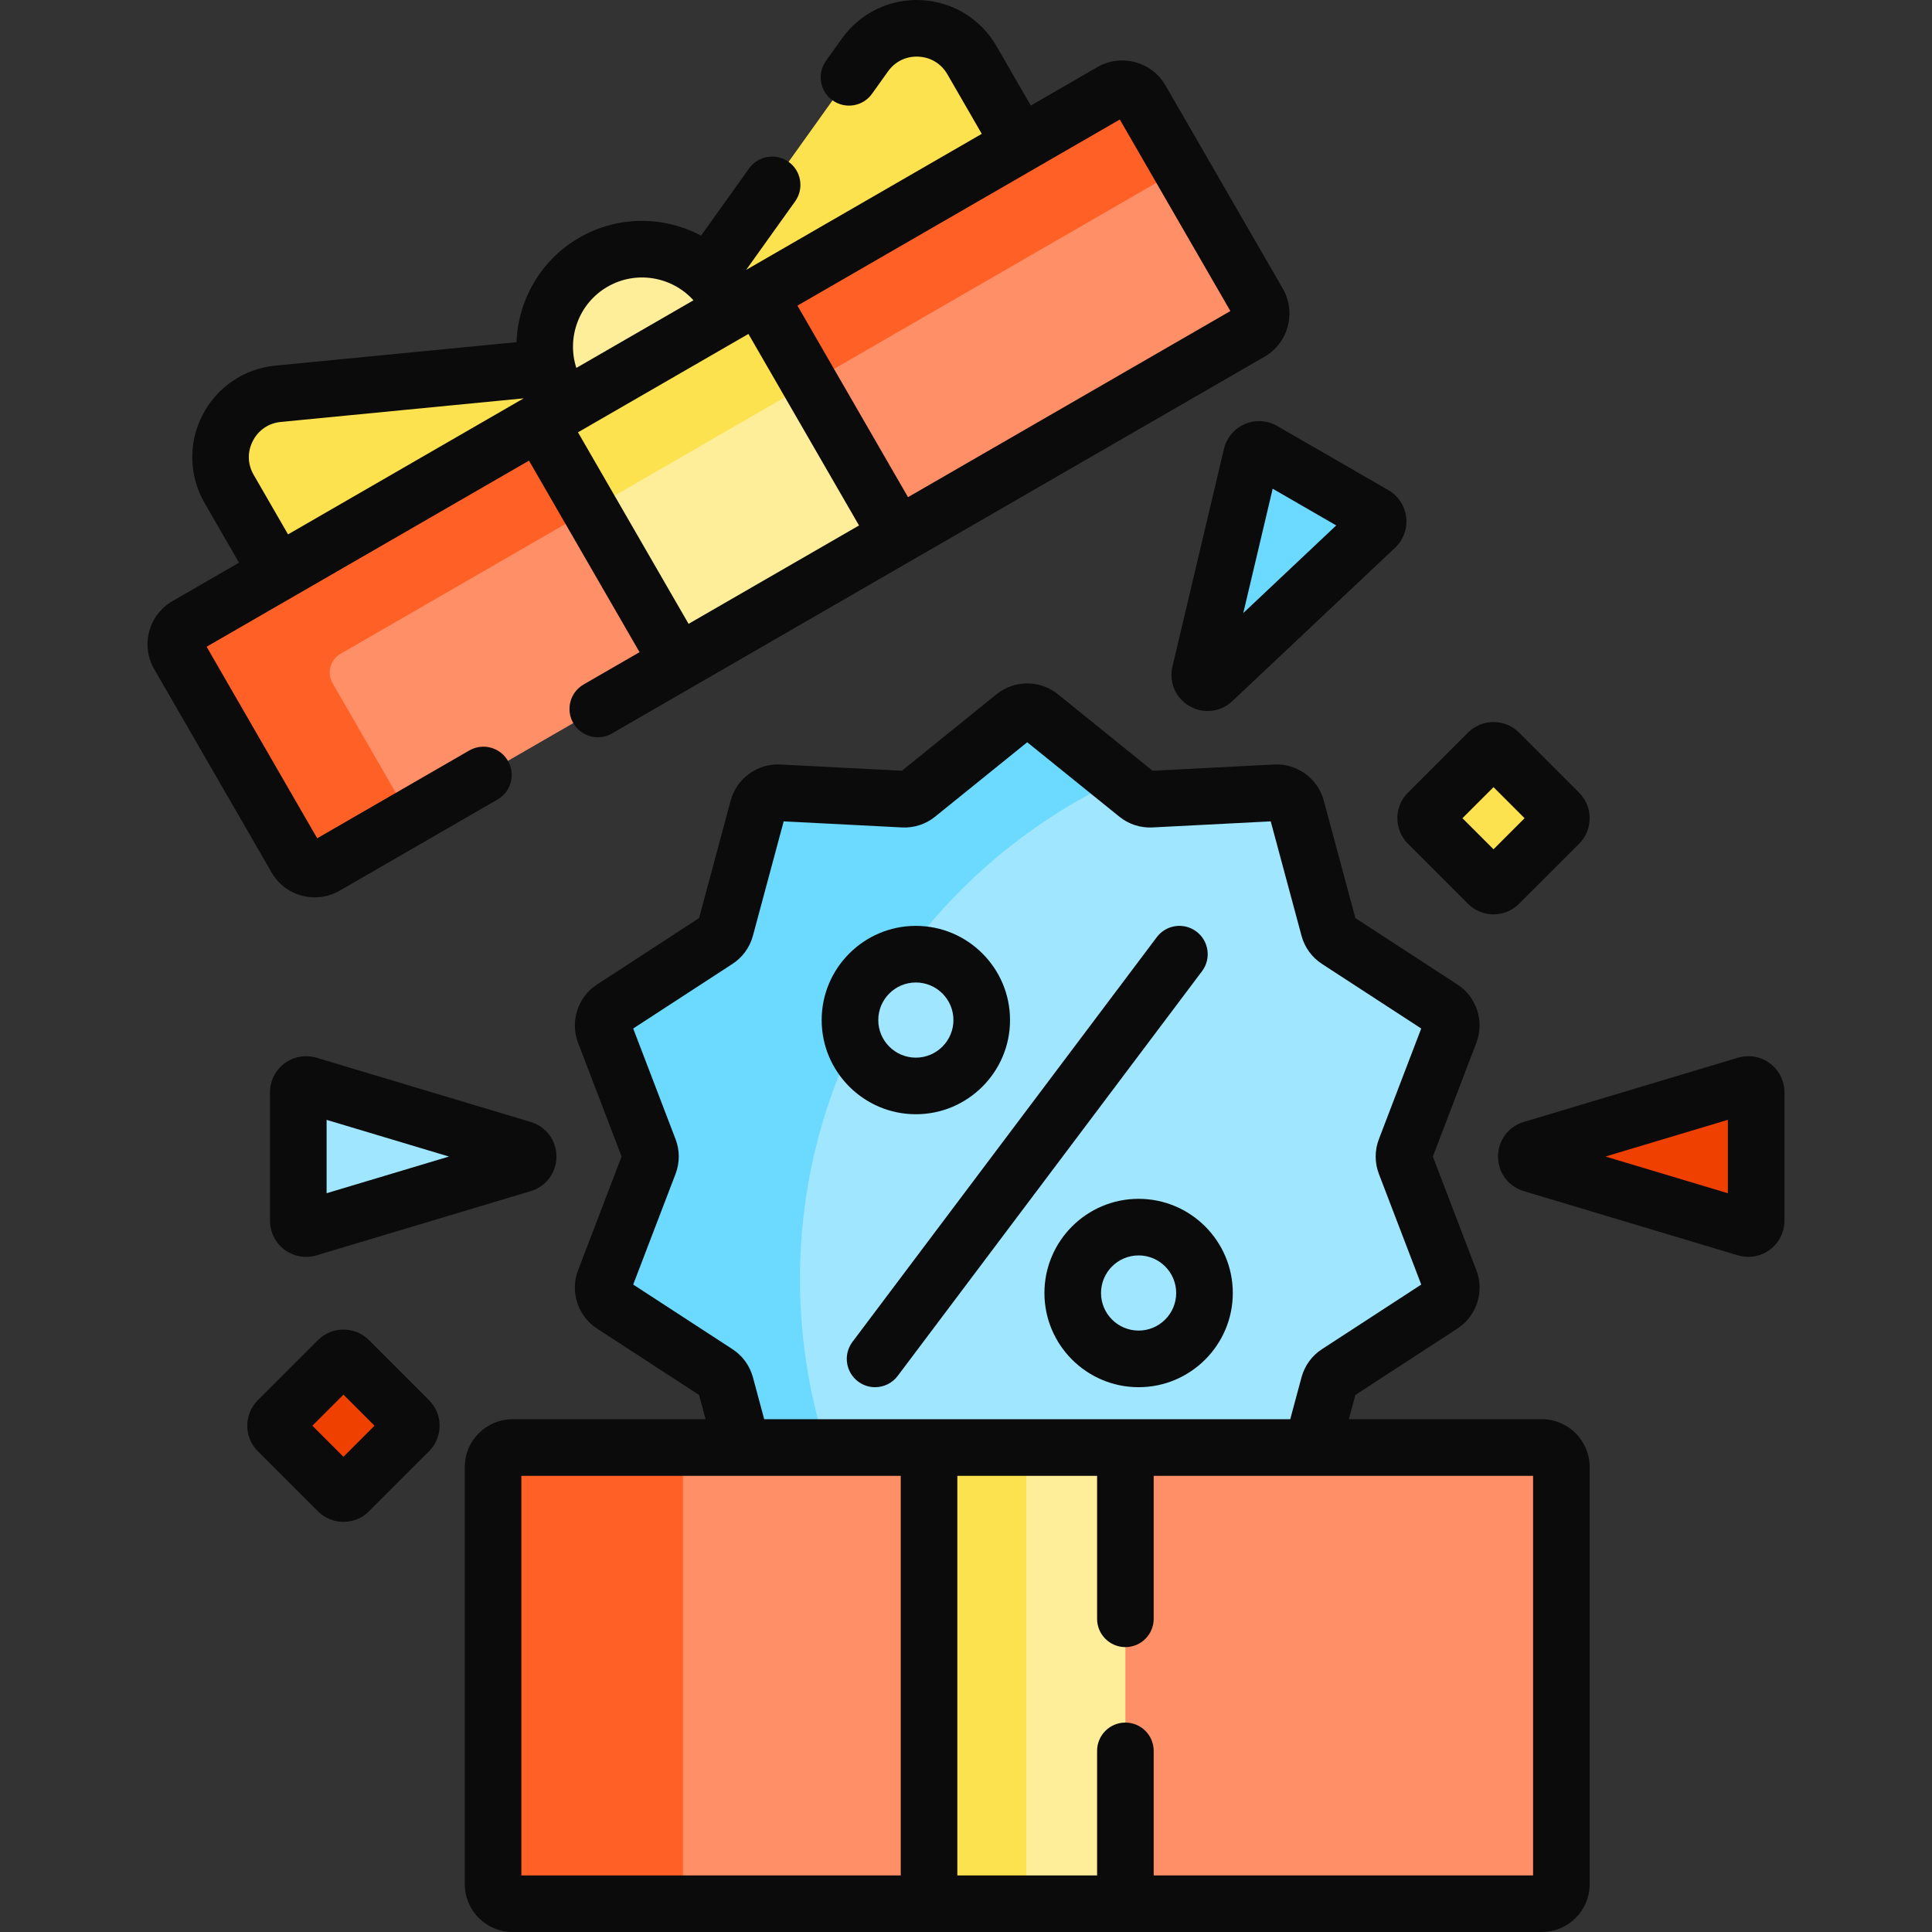 <svg width="96" height="96" viewBox="0 0 96 96" fill="none" xmlns="http://www.w3.org/2000/svg">
<rect x="0" y="0" width="96" height="96" fill="#333333" stroke="none"/>
<g clip-path="url(#clip0_1043_3403)">
<path d="M30.035 63.627C29.866 64.071 30.029 64.573 30.427 64.832L35.631 68.219C35.839 68.355 35.99 68.562 36.055 68.802L36.895 71.927H65.19L66.03 68.802C66.095 68.562 66.246 68.355 66.454 68.219L71.658 64.832C72.056 64.573 72.219 64.071 72.049 63.627L69.83 57.828C69.741 57.596 69.741 57.339 69.83 57.107L72.049 51.308C72.219 50.865 72.056 50.362 71.658 50.103L66.454 46.716C66.246 46.58 66.095 46.373 66.03 46.133L64.417 40.137C64.294 39.678 63.866 39.368 63.392 39.392L57.191 39.711C56.943 39.724 56.699 39.644 56.505 39.488L51.676 35.586C51.306 35.287 50.778 35.287 50.409 35.586L45.579 39.488C45.386 39.644 45.142 39.724 44.894 39.711L38.693 39.392C38.218 39.368 37.791 39.678 37.668 40.137L36.055 46.133C35.99 46.373 35.839 46.581 35.631 46.716L30.427 50.103C30.029 50.362 29.866 50.865 30.035 51.308L32.255 57.107C32.343 57.339 32.343 57.596 32.255 57.828L30.035 63.627Z" fill="#9FE6FE"/>
<path d="M30.035 63.627C29.866 64.071 30.029 64.573 30.427 64.832L35.631 68.219C35.839 68.355 35.99 68.562 36.055 68.802L36.895 71.927H41.052C40.207 69.29 39.749 66.48 39.749 63.563C39.749 52.571 46.229 43.093 55.577 38.738L51.676 35.586C51.306 35.287 50.779 35.287 50.409 35.586L45.579 39.488C45.386 39.644 45.142 39.723 44.894 39.711L38.693 39.392C38.218 39.368 37.791 39.678 37.668 40.137L36.054 46.133C35.99 46.373 35.839 46.581 35.631 46.716L30.427 50.103C30.029 50.362 29.866 50.864 30.035 51.308L32.255 57.107C32.343 57.339 32.343 57.596 32.255 57.828L30.035 63.627Z" fill="#6CD9FE"/>
<path d="M76.615 94.594H25.469C24.934 94.594 24.5 94.16 24.5 93.625V72.895C24.5 72.36 24.934 71.927 25.469 71.927H76.615C77.15 71.927 77.584 72.36 77.584 72.895V93.625C77.584 94.16 77.15 94.594 76.615 94.594Z" fill="#FF8F66"/>
<path d="M33.937 93.625V72.895C33.937 72.36 34.37 71.927 34.905 71.927H25.469C24.934 71.927 24.5 72.36 24.5 72.895V93.625C24.5 94.16 24.934 94.594 25.469 94.594H34.905C34.37 94.594 33.937 94.16 33.937 93.625Z" fill="#FF6026"/>
<path d="M46.164 71.927H55.92V94.594H46.164V71.927Z" fill="#FEEE9A"/>
<path d="M46.164 71.927H50.993V94.594H46.164V71.927Z" fill="#FDE24F"/>
<path d="M36.1 14.802L36.445 15.398L50.705 7.166L48.292 2.988C47.142 0.996 44.318 0.859 42.981 2.73L35.176 13.649C35.532 13.976 35.846 14.361 36.1 14.802Z" fill="#FDE24F"/>
<path d="M13.798 28.474L28.058 20.241L27.713 19.644C27.459 19.203 27.282 18.739 27.178 18.267L13.819 19.567C11.53 19.79 10.236 22.304 11.386 24.296L13.798 28.474Z" fill="#FDE24F"/>
<path d="M28.057 20.241L36.445 15.398L36.1 14.802C34.763 12.485 31.801 11.692 29.485 13.029C27.169 14.366 26.375 17.328 27.712 19.644L28.057 20.241Z" fill="#FEEE9A"/>
<path d="M55.231 4.552L9.271 31.087C8.76 31.382 8.585 32.036 8.88 32.548L14.711 42.648C15.007 43.16 15.661 43.335 16.172 43.04L62.132 16.505C62.643 16.21 62.818 15.556 62.523 15.044L56.691 4.944C56.396 4.432 55.742 4.257 55.231 4.552Z" fill="#FF8F66"/>
<path d="M16.525 33.951C16.23 33.44 16.405 32.786 16.916 32.49L58.675 8.381L56.691 4.944C56.396 4.432 55.742 4.257 55.231 4.552L9.271 31.087C8.76 31.382 8.585 32.036 8.88 32.548L14.711 42.648C15.007 43.16 15.661 43.335 16.172 43.04L20.372 40.615L16.525 33.951Z" fill="#FF6026"/>
<path d="M26.797 20.967L37.701 14.672L44.602 26.624L33.698 32.92L26.797 20.967Z" fill="#FEEE9A"/>
<path d="M26.799 20.967L37.703 14.672L40.222 19.035L29.318 25.33L26.799 20.967Z" fill="#FDE24F"/>
<path d="M60.269 33.816L68.357 26.192C68.546 26.014 68.51 25.704 68.285 25.574L62.756 22.382C62.531 22.252 62.245 22.376 62.185 22.628L59.627 33.445C59.538 33.819 59.99 34.08 60.269 33.816Z" fill="#6CD9FE"/>
<path d="M76.116 57.839L86.763 61.031C87.011 61.105 87.261 60.919 87.261 60.66V54.275C87.261 54.016 87.011 53.83 86.763 53.904L76.116 57.096C75.748 57.207 75.748 57.728 76.116 57.839Z" fill="#F04000"/>
<path d="M25.968 57.096L15.321 53.904C15.072 53.829 14.822 54.016 14.822 54.275V60.66C14.822 60.919 15.072 61.105 15.321 61.031L25.968 57.838C26.336 57.728 26.336 57.207 25.968 57.096Z" fill="#9FE6FE"/>
<path d="M73.938 37.397L70.953 40.382C70.802 40.533 70.802 40.779 70.953 40.93L73.938 43.915C74.09 44.066 74.335 44.066 74.486 43.915L77.471 40.93C77.622 40.779 77.622 40.534 77.471 40.382L74.486 37.397C74.335 37.246 74.09 37.246 73.938 37.397Z" fill="#FDE24F"/>
<path d="M16.792 67.584L13.807 70.569C13.655 70.72 13.655 70.966 13.807 71.117L16.792 74.102C16.943 74.253 17.188 74.253 17.34 74.102L20.325 71.117C20.476 70.966 20.476 70.72 20.325 70.569L17.34 67.584C17.188 67.433 16.943 67.433 16.792 67.584Z" fill="#F04000"/>
<path d="M45.508 55.366C48.089 55.366 50.188 53.267 50.188 50.686C50.188 48.105 48.089 46.006 45.508 46.006C42.928 46.006 40.828 48.105 40.828 50.686C40.828 53.267 42.928 55.366 45.508 55.366ZM45.508 48.819C46.538 48.819 47.376 49.656 47.376 50.686C47.376 51.716 46.538 52.554 45.508 52.554C44.478 52.554 43.641 51.716 43.641 50.686C43.641 49.656 44.478 48.819 45.508 48.819Z" fill="#0B0B0B"/>
<path d="M56.577 59.569C53.996 59.569 51.897 61.668 51.897 64.249C51.897 66.829 53.996 68.929 56.577 68.929C59.157 68.929 61.257 66.829 61.257 64.249C61.257 61.668 59.157 59.569 56.577 59.569ZM56.577 66.116C55.547 66.116 54.709 65.278 54.709 64.249C54.709 63.219 55.547 62.381 56.577 62.381C57.606 62.381 58.444 63.219 58.444 64.249C58.444 65.278 57.606 66.116 56.577 66.116Z" fill="#0B0B0B"/>
<path d="M59.449 46.288C58.828 45.821 57.947 45.946 57.48 46.567L42.358 66.677C41.892 67.298 42.017 68.18 42.637 68.646C42.891 68.837 43.187 68.929 43.481 68.929C43.908 68.929 44.33 68.735 44.606 68.368L59.728 48.258C60.195 47.637 60.07 46.755 59.449 46.288Z" fill="#0B0B0B"/>
<path d="M76.615 70.52H67.024L67.348 69.315L72.425 66.011C73.372 65.394 73.767 64.18 73.362 63.124L71.198 57.467L73.362 51.811C73.766 50.755 73.372 49.541 72.425 48.924L67.348 45.62L65.775 39.771C65.481 38.68 64.447 37.932 63.319 37.987L57.27 38.298L52.56 34.491C51.68 33.781 50.404 33.781 49.525 34.491L44.814 38.298L38.765 37.987C37.636 37.933 36.603 38.68 36.309 39.772L34.736 45.62L29.659 48.924C28.712 49.541 28.318 50.755 28.722 51.811L30.886 57.467L28.722 63.124C28.318 64.18 28.712 65.394 29.659 66.011L34.736 69.315L35.06 70.52H25.469C24.159 70.52 23.094 71.586 23.094 72.895V93.625C23.094 94.935 24.159 96 25.469 96H76.615C77.925 96 78.99 94.935 78.99 93.625V72.895C78.99 71.586 77.925 70.52 76.615 70.52ZM37.412 68.437C37.257 67.862 36.897 67.365 36.398 67.041L31.463 63.829L33.568 58.331C33.781 57.774 33.781 57.161 33.568 56.605L31.463 51.106L36.397 47.895C36.897 47.57 37.257 47.074 37.412 46.498L38.941 40.813L44.821 41.115C45.416 41.147 45.999 40.956 46.462 40.582L51.042 36.882L55.621 40.581C56.084 40.956 56.667 41.146 57.262 41.115L63.142 40.813L64.672 46.498C64.827 47.074 65.187 47.57 65.686 47.895L70.62 51.106L68.516 56.605C68.303 57.161 68.303 57.774 68.516 58.331L70.621 63.829L65.686 67.041C65.187 67.365 64.827 67.862 64.672 68.437L64.111 70.52H37.973L37.412 68.437ZM44.758 93.188H25.906V73.333H44.758V93.188ZM76.178 93.188H57.326V87C57.326 86.223 56.697 85.594 55.92 85.594C55.143 85.594 54.514 86.223 54.514 87V93.188H47.57V73.333H54.514V80.438C54.514 81.214 55.143 81.844 55.92 81.844C56.697 81.844 57.326 81.214 57.326 80.438V73.333H76.178V93.188Z" fill="#0B0B0B"/>
<path d="M14.997 44.505C15.211 44.562 15.427 44.59 15.642 44.59C16.071 44.59 16.494 44.478 16.876 44.258L24.724 39.727C25.396 39.339 25.627 38.478 25.238 37.806C24.85 37.133 23.99 36.903 23.317 37.291L15.761 41.654L10.267 32.136L26.285 22.889L31.779 32.406L29.001 34.01C28.328 34.398 28.098 35.258 28.486 35.931C28.874 36.604 29.734 36.834 30.407 36.446L62.836 17.723C64.017 17.041 64.424 15.524 63.742 14.342L57.91 4.241C57.227 3.059 55.711 2.653 54.528 3.335L51.22 5.245L49.511 2.284C48.73 0.933 47.334 0.081 45.775 0.006C44.218 -0.071 42.744 0.643 41.837 1.912L41.042 3.024C40.59 3.656 40.737 4.535 41.368 4.986C42 5.437 42.879 5.292 43.33 4.66L44.125 3.548C44.479 3.052 45.029 2.786 45.639 2.815C46.247 2.844 46.771 3.164 47.075 3.691L48.784 6.651L37.075 13.411L39.511 10.004C39.962 9.372 39.816 8.493 39.184 8.042C38.553 7.59 37.674 7.736 37.223 8.368L34.836 11.707C32.997 10.734 30.713 10.696 28.782 11.811C26.852 12.926 25.742 14.923 25.665 17.002L13.682 18.167C12.129 18.319 10.776 19.237 10.062 20.625C9.348 22.012 9.388 23.648 10.168 24.999L11.877 27.959L8.569 29.869C7.996 30.2 7.587 30.733 7.415 31.372C7.244 32.011 7.332 32.678 7.663 33.251L13.495 43.352C13.825 43.924 14.359 44.334 14.997 44.505ZM34.215 30.999L28.72 21.482L37.189 16.593L42.684 26.11L37.545 29.076L34.215 30.999ZM55.642 5.939L61.137 15.456L45.119 24.704L39.625 15.187L55.642 5.939ZM30.189 14.247C31.616 13.422 33.396 13.743 34.458 14.922L28.638 18.282C28.149 16.773 28.761 15.071 30.189 14.247ZM12.604 23.593C12.299 23.065 12.284 22.453 12.563 21.911C12.841 21.37 13.349 21.025 13.955 20.966L26.022 19.793L14.313 26.553L12.604 23.593Z" fill="#0B0B0B"/>
<path d="M61.852 21.071C61.334 21.294 60.947 21.756 60.817 22.305L58.258 33.121C58.074 33.898 58.415 34.688 59.107 35.087C59.389 35.25 59.699 35.33 60.006 35.33C60.451 35.33 60.891 35.163 61.234 34.839L69.322 27.215C69.732 26.828 69.939 26.263 69.873 25.703C69.808 25.142 69.477 24.639 68.988 24.356L63.46 21.165C62.971 20.882 62.37 20.847 61.852 21.071ZM61.778 30.462L63.239 24.284L66.397 26.108L61.778 30.462Z" fill="#0B0B0B"/>
<path d="M87.947 52.836C87.494 52.499 86.901 52.395 86.361 52.557L75.714 55.749C74.949 55.979 74.436 56.669 74.436 57.467C74.436 58.266 74.949 58.956 75.714 59.185L86.361 62.378C86.528 62.428 86.701 62.453 86.873 62.453C87.255 62.453 87.634 62.331 87.946 62.098C88.399 61.761 88.669 61.224 88.669 60.659V54.275C88.669 53.711 88.399 53.173 87.947 52.836ZM85.857 59.291L79.776 57.467L85.857 55.644V59.291Z" fill="#0B0B0B"/>
<path d="M15.725 52.557C15.184 52.395 14.591 52.5 14.139 52.836C13.686 53.173 13.416 53.711 13.416 54.275V60.66C13.416 61.224 13.686 61.762 14.139 62.099C14.451 62.331 14.83 62.453 15.213 62.453C15.384 62.453 15.557 62.428 15.725 62.378L26.372 59.186C27.136 58.956 27.65 58.266 27.65 57.468C27.65 56.669 27.136 55.979 26.372 55.75L15.725 52.557ZM16.229 59.291V55.645L22.309 57.468L16.229 59.291Z" fill="#0B0B0B"/>
<path d="M69.959 41.924L72.944 44.91C73.293 45.259 73.752 45.434 74.212 45.434C74.671 45.434 75.131 45.259 75.48 44.909L78.465 41.925C78.804 41.586 78.99 41.135 78.99 40.656C78.99 40.177 78.804 39.727 78.465 39.387L75.481 36.403C75.142 36.064 74.691 35.877 74.212 35.877C73.733 35.877 73.282 36.064 72.943 36.403L69.959 39.388C69.62 39.727 69.434 40.177 69.434 40.656C69.433 41.135 69.62 41.586 69.959 41.924ZM74.212 39.112L75.756 40.656L74.212 42.2L72.668 40.656L74.212 39.112Z" fill="#0B0B0B"/>
<path d="M18.334 66.59C17.634 65.89 16.497 65.891 15.797 66.59L12.813 69.574C12.474 69.913 12.287 70.364 12.287 70.843C12.287 71.322 12.474 71.773 12.812 72.111L15.797 75.095C16.136 75.435 16.586 75.621 17.066 75.621C17.545 75.621 17.995 75.435 18.334 75.096L21.319 72.112C21.658 71.773 21.844 71.322 21.844 70.843C21.844 70.364 21.658 69.913 21.319 69.575L18.334 66.59ZM17.066 72.387L15.522 70.843L17.066 69.299L18.609 70.843L17.066 72.387Z" fill="#0B0B0B"/>
</g>
<defs>
<clipPath id="clip0_1043_3403">
<rect width="96" height="96" fill="white"/>
</clipPath>
</defs>
</svg>
